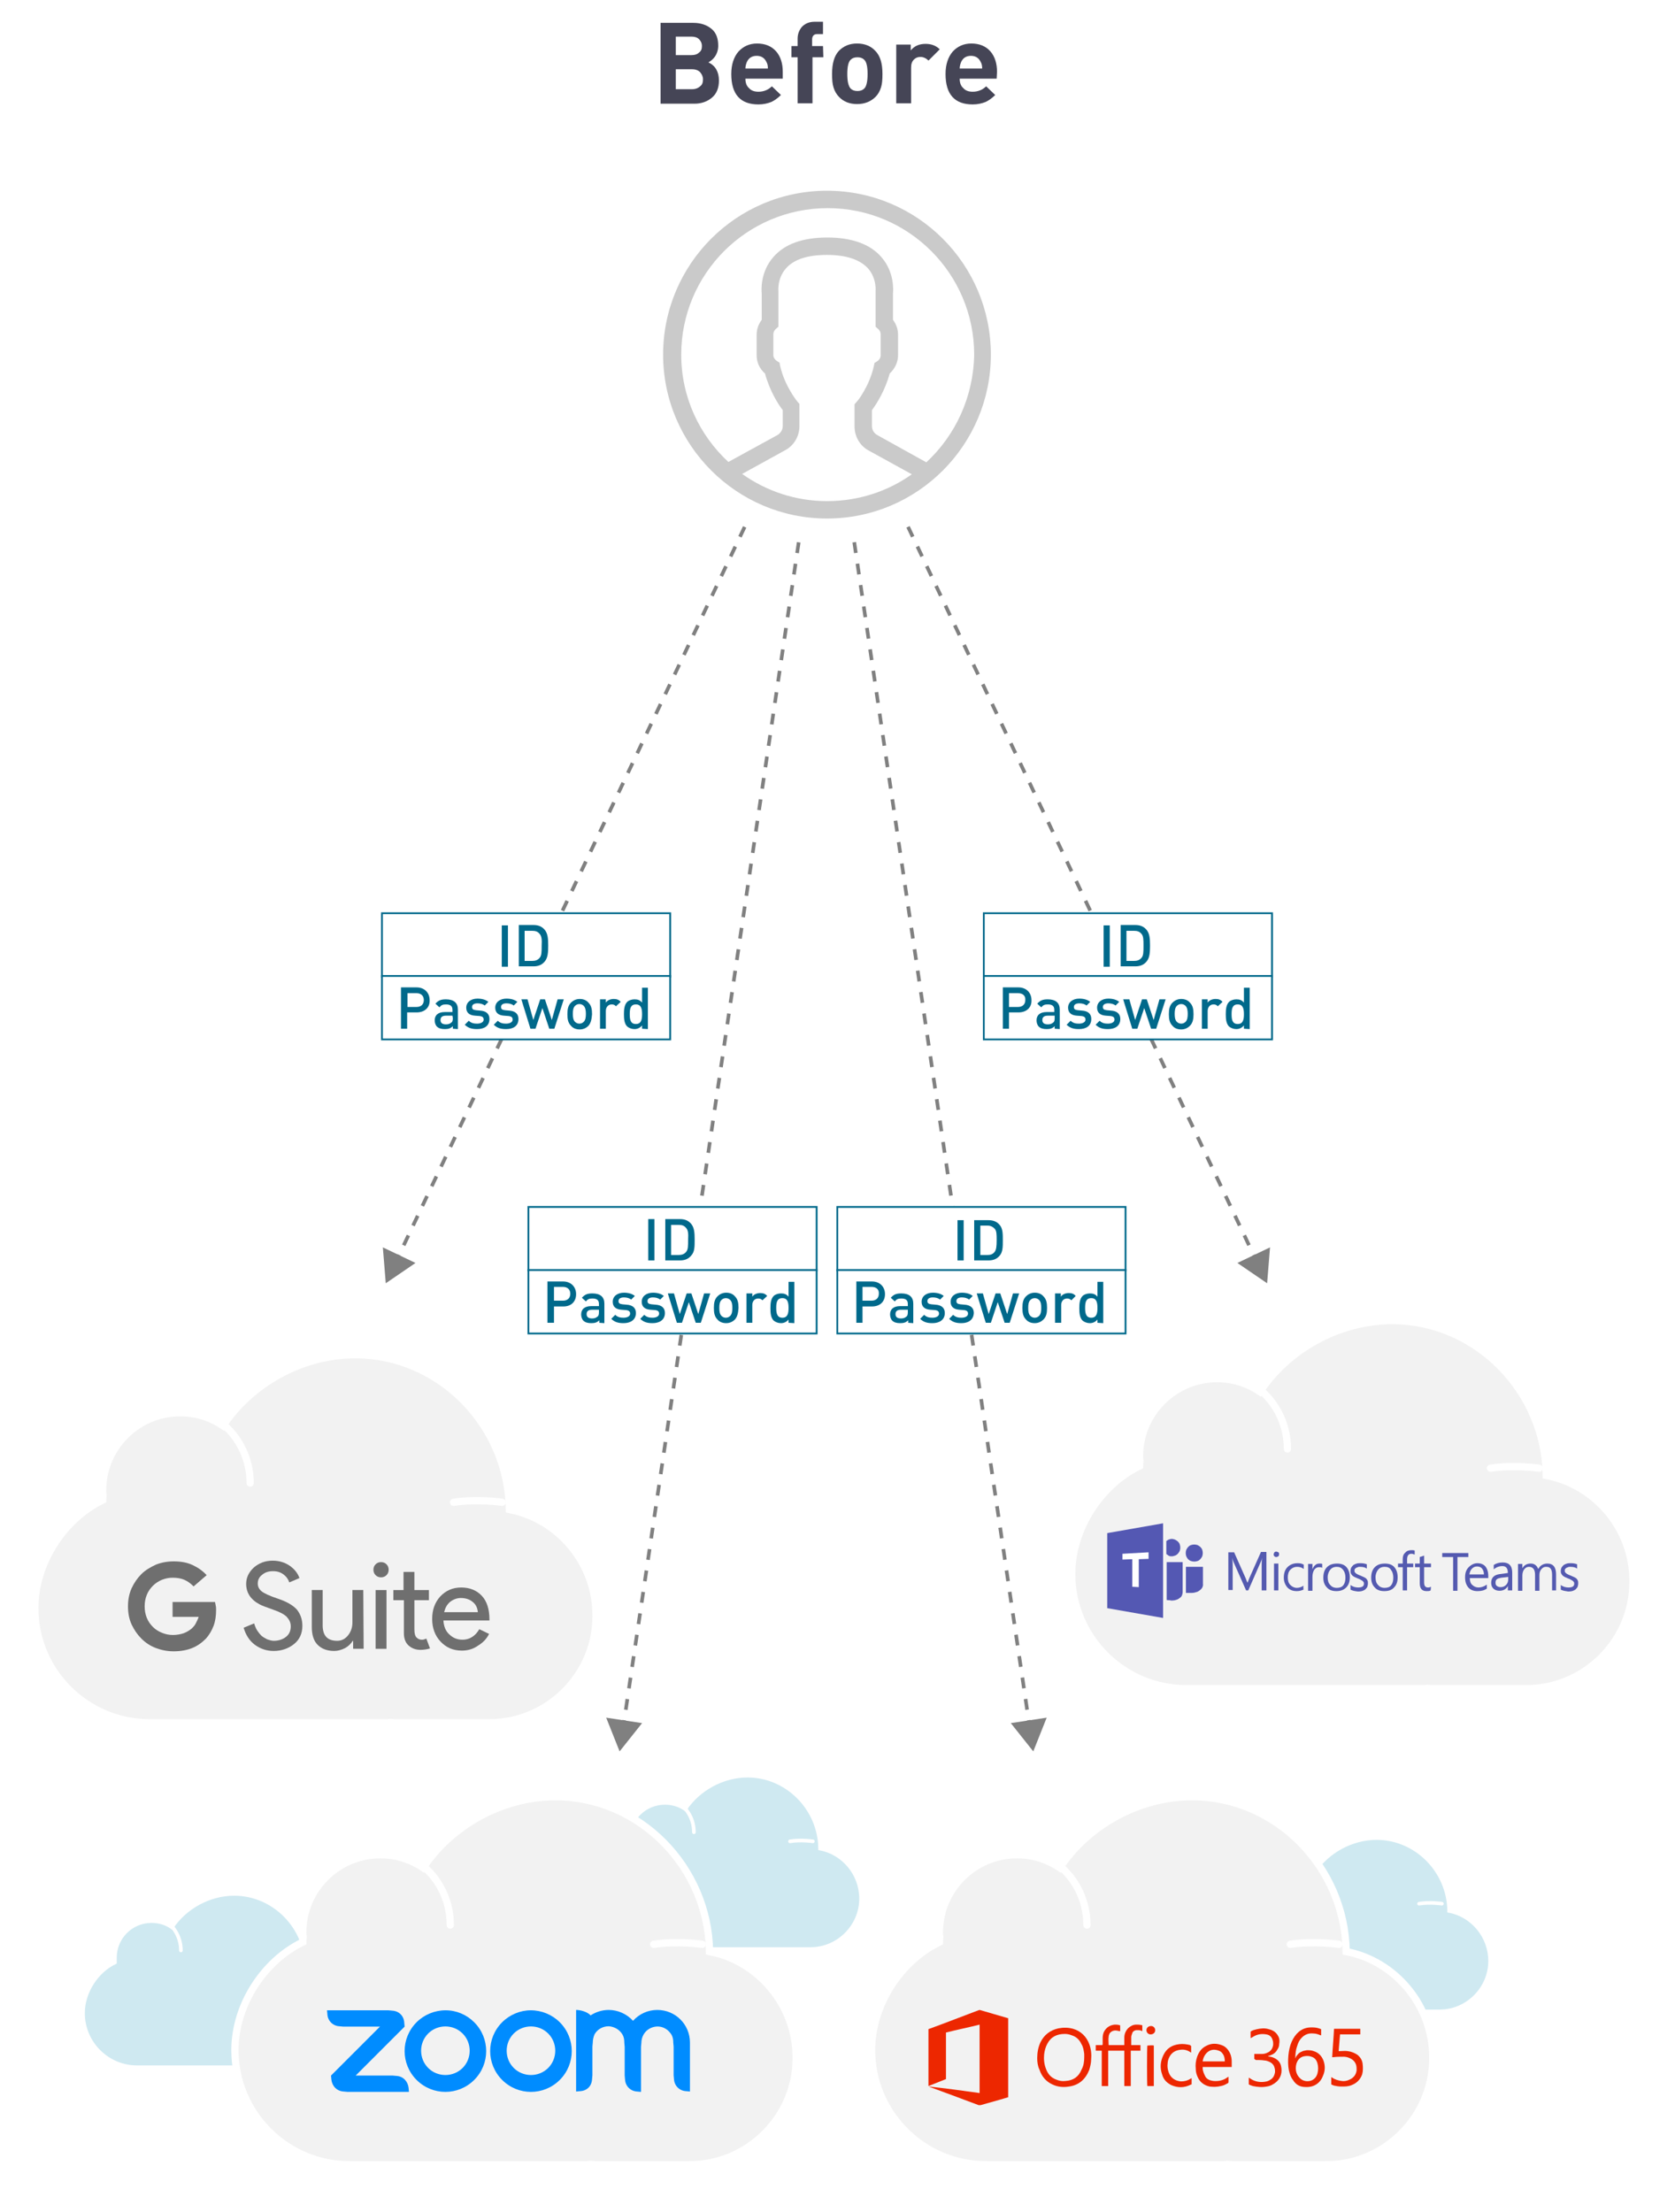 <?xml version="1.0" encoding="utf-8"?>
<!-- Generator: Adobe Illustrator 23.1.1, SVG Export Plug-In . SVG Version: 6.00 Build 0)  -->
<svg version="1.1" id="レイヤー_1" xmlns="http://www.w3.org/2000/svg" xmlns:xlink="http://www.w3.org/1999/xlink" x="0px"
	 y="0px" viewBox="0 0 462 610" style="enable-background:new 0 0 462 610;" xml:space="preserve">
<style type="text/css">
	.st0{fill:none;stroke:#808080;stroke-miterlimit:10;}
	.st1{fill:none;stroke:#808080;stroke-miterlimit:10;stroke-dasharray:3.004,3.004;}
	.st2{fill:#808080;}
	.st3{fill:none;stroke:#808080;stroke-miterlimit:10;stroke-dasharray:2.986,2.986;}
	.st4{fill:#FFFFFF;}
	.st5{fill:#CACACA;}
	.st6{filter:url(#dropshadow);}
	.st7{fill:#CFE9F1;}
	.st8{fill:none;stroke:#FFFFFF;stroke-miterlimit:10;}
	.st9{fill:none;stroke:#FFFFFF;stroke-linecap:round;stroke-miterlimit:10;}
	.st10{fill:#F2F2F2;}
	.st11{fill:none;stroke:#FFFFFF;stroke-width:2;stroke-miterlimit:10;}
	.st12{fill:none;stroke:#FFFFFF;stroke-width:2;stroke-linecap:round;stroke-miterlimit:10;}
	.st13{fill-rule:evenodd;clip-rule:evenodd;fill:#008CFF;}
	.st14{opacity:0.54;}
	.st15{fill:#ED2700;}
	.st16{fill:#5458B3;}
	.st17{fill:#545AB0;}
	.st18{fill:#00698B;}
	.st19{fill:#454556;}
</style>
<filter  id="dropshadow">
	<feGaussianBlur  in="SourceAlpha" stdDeviation="2"></feGaussianBlur>
	<feOffset  dx="2" dy="2"></feOffset>
	<feComponentTransfer>
		<feFuncA  slope="0.5" type="linear"></feFuncA>
	</feComponentTransfer>
	<feMerge>
		<feMergeNode></feMergeNode>
		<feMergeNode  in="SourceGraphic"></feMergeNode>
	</feMerge>
</filter>
<g>
	<g>
		<line class="st0" x1="346.5" y1="347.5" x2="345.8" y2="346.1"/>
		<line class="st1" x1="344.5" y1="343.4" x2="229.2" y2="100.5"/>
		<polyline class="st0" points="228.6,99.2 227.9,97.8 227.3,99.2 		"/>
		<line class="st1" x1="226" y1="101.9" x2="110.7" y2="344.8"/>
		<line class="st0" x1="110.1" y1="346.1" x2="109.4" y2="347.5"/>
		<g>
			<polygon class="st2" points="350.3,344 349.5,353.9 341.3,348.3 			"/>
		</g>
		<g>
			<polygon class="st2" points="105.6,344 106.4,353.9 114.6,348.3 			"/>
		</g>
	</g>
</g>
<g>
	<g>
		<line class="st0" x1="284" y1="475.9" x2="283.7" y2="474.4"/>
		<line class="st3" x1="283.3" y1="471.5" x2="228.4" y2="100.8"/>
		<polyline class="st0" points="228.2,99.3 227.9,97.8 227.7,99.3 		"/>
		<line class="st3" x1="227.3" y1="102.3" x2="172.4" y2="472.9"/>
		<line class="st0" x1="172.2" y1="474.4" x2="171.9" y2="475.9"/>
		<g>
			<polygon class="st2" points="288.7,473.7 285,483 278.8,475.2 			"/>
		</g>
		<g>
			<polygon class="st2" points="167.2,473.7 170.9,483 177.1,475.2 			"/>
		</g>
	</g>
</g>
<circle class="st4" cx="228.1" cy="97.8" r="50.1"/>
<g>
	<path class="st5" d="M228.1,52.6c-25,0-45.2,20.3-45.2,45.2s20.3,45.2,45.2,45.2c25,0,45.2-20.3,45.2-45.2S253.1,52.6,228.1,52.6z
		 M228.1,138.2c-8.7,0-16.8-2.8-23.4-7.5l11.8-6.5c2.5-1.3,4-3.9,4-6.7v-6.1l-0.6-0.7c0,0-3.4-4.1-4.7-9.7l-0.2-1l-0.8-0.5
		c-0.5-0.4-0.9-0.9-0.9-1.6v-5.7c0-0.5,0.2-1,0.6-1.4l0.8-0.7v-9.4v-0.3c0,0-0.4-3.6,2.1-6.4c2.2-2.5,6-3.7,11.3-3.7
		s9.1,1.3,11.3,3.7c2.5,2.8,2.1,6.4,2.1,6.4v0.3v9.4l0.8,0.7c0.4,0.4,0.6,0.8,0.6,1.4V98c0,0.6-0.3,1.2-0.9,1.6l-0.8,0.5l-0.2,1
		c-1.3,5.6-4.6,9.7-4.7,9.7l-0.6,0.7v6.1c0,2.8,1.5,5.4,4,6.7l11.8,6.5C244.9,135.5,236.8,138.2,228.1,138.2z M255.5,127.5L242,120
		c-0.9-0.5-1.5-1.4-1.5-2.5v-4.4c1.2-1.6,3.6-5.3,4.9-10.1c1.4-1.3,2.3-3.1,2.3-5v-5.7c0-1.5-0.5-2.9-1.4-4.1v-7.3
		c0.1-0.9,0.4-5.9-3.2-10c-3.1-3.6-8.2-5.4-14.9-5.4c-6.8,0-11.8,1.8-14.9,5.4c-3.6,4.1-3.3,9.1-3.2,10v7.3
		c-0.9,1.2-1.4,2.6-1.4,4.1V98c0,1.9,0.8,3.7,2.3,5c1.3,4.8,3.7,8.6,4.9,10.1v4.4c0,1-0.6,2-1.5,2.5l-13.5,7.4
		c-8-7.4-13-17.9-13-29.6c0-22.3,18.1-40.4,40.4-40.4s40.4,18.1,40.4,40.4C268.5,109.5,263.5,120.1,255.5,127.5z"/>
</g>
<g>
	<g id="shadow_4_" class="st6">
		<path class="st7" d="M82.6,540.4c-0.1-11-9.1-20.1-20-20.1c-7,0-13.6,3.8-17.2,9.2c-1.6-1.1-3.5-1.7-5.6-1.7
			c-5.6,0-10.1,4.5-10.1,10.1c0,0.2,0,0.4,0,0.6c0,0.2,0,0.5,0,0.7c-5,2.4-8.8,8.1-8.8,14c0,8.2,6.7,14.9,14.9,14.9h30.9
			c0.2,0,0.3,0,0.5,0s0.3,0,0.5,0H80c7.6,0,13.9-6.3,13.9-13.9C93.9,547.5,89,541.6,82.6,540.4z"/>
		<path class="st8" d="M82.6,540.4c-0.1-11-9.1-20.1-20-20.1c-7,0-13.6,3.8-17.2,9.2c-1.6-1.1-3.5-1.7-5.6-1.7
			c-5.6,0-10.1,4.5-10.1,10.1c0,0.2,0,0.4,0,0.6c0,0.2,0,0.5,0,0.7c-5,2.4-8.8,8.1-8.8,14c0,8.2,6.7,14.9,14.9,14.9h30.9
			c0.2,0,0.3,0,0.5,0s0.3,0,0.5,0H80c7.6,0,13.9-6.3,13.9-13.9C93.9,547.5,89,541.6,82.6,540.4z"/>
	</g>
	<path class="st9" d="M82.6,540.4c0,0-3.2-0.5-6.3,0"/>
	<path class="st9" d="M45.4,529.5c2.7,1.8,4.5,4.9,4.5,8.4"/>
</g>
<g>
	<g id="shadow_5_" class="st6">
		<path class="st7" d="M224.2,507.8c-0.1-11-9.1-20.1-20-20.1c-7,0-13.6,3.8-17.2,9.2c-1.6-1.1-3.5-1.7-5.6-1.7
			c-5.6,0-10.1,4.5-10.1,10.1c0,0.2,0,0.4,0,0.6s0,0.5,0,0.7c-5,2.4-8.8,8.1-8.8,14c0,8.2,6.7,14.9,14.9,14.9h30.9
			c0.2,0,0.3,0,0.5,0s0.3,0,0.5,0h12.3c7.6,0,13.9-6.3,13.9-13.9C235.5,514.8,230.6,509,224.2,507.8z"/>
		<path class="st8" d="M224.2,507.8c-0.1-11-9.1-20.1-20-20.1c-7,0-13.6,3.8-17.2,9.2c-1.6-1.1-3.5-1.7-5.6-1.7
			c-5.6,0-10.1,4.5-10.1,10.1c0,0.2,0,0.4,0,0.6s0,0.5,0,0.7c-5,2.4-8.8,8.1-8.8,14c0,8.2,6.7,14.9,14.9,14.9h30.9
			c0.2,0,0.3,0,0.5,0s0.3,0,0.5,0h12.3c7.6,0,13.9-6.3,13.9-13.9C235.5,514.8,230.6,509,224.2,507.8z"/>
	</g>
	<path class="st9" d="M224.2,507.8c0,0-3.2-0.5-6.3,0"/>
	<path class="st9" d="M186.9,496.9c2.7,1.8,4.5,4.9,4.5,8.4"/>
</g>
<g>
	<g id="shadow_2_" class="st6">
		<path class="st10" d="M193.7,536.2c-0.3-23.2-19.2-42.7-42.5-42.7c-14.8,0-28.8,8-36.5,19.6c-3.4-2.3-7.4-3.6-11.8-3.6
			c-11.8,0-21.4,9.6-21.4,21.4c0,0.4,0,0.8,0.1,1.2c0,0.5-0.1,1-0.1,1.5c-10.6,5.1-18.7,17.2-18.7,29.8c0,17.4,14.2,31.6,31.6,31.6
			h65.4c0.4,0,0.7,0,1.1-0.1c0.4,0,0.7,0.1,1.1,0.1h26.2c16.2,0,29.4-13.3,29.4-29.4C217.7,551.2,207.3,538.8,193.7,536.2z"/>
		<path class="st11" d="M193.7,536.2c-0.3-23.2-19.2-42.7-42.5-42.7c-14.8,0-28.8,8-36.5,19.6c-3.4-2.3-7.4-3.6-11.8-3.6
			c-11.8,0-21.4,9.6-21.4,21.4c0,0.4,0,0.8,0.1,1.2c0,0.5-0.1,1-0.1,1.5c-10.6,5.1-18.7,17.2-18.7,29.8c0,17.4,14.2,31.6,31.6,31.6
			h65.4c0.4,0,0.7,0,1.1-0.1c0.4,0,0.7,0.1,1.1,0.1h26.2c16.2,0,29.4-13.3,29.4-29.4C217.7,551.2,207.3,538.8,193.7,536.2z"/>
	</g>
	<path class="st12" d="M193.7,536.2c0,0-6.8-1-13.4,0"/>
	<path class="st12" d="M114.7,513.1c5.8,3.8,9.5,10.4,9.5,17.8"/>
</g>
<g>
	<g id="shadow_6_" class="st6">
		<path class="st7" d="M397.7,525c-0.1-11-9.1-20.1-20-20.1c-7,0-13.6,3.8-17.2,9.2c-1.6-1.1-3.5-1.7-5.6-1.7
			c-5.6,0-10.1,4.5-10.1,10.1c0,0.2,0,0.4,0,0.6c0,0.2,0,0.5,0,0.7c-5,2.4-8.8,8.1-8.8,14c0,8.2,6.7,14.9,14.9,14.9h30.9
			c0.2,0,0.3,0,0.5,0s0.3,0,0.5,0h12.3c7.6,0,13.9-6.3,13.9-13.9C409,532,404.1,526.2,397.7,525z"/>
		<path class="st8" d="M397.7,525c-0.1-11-9.1-20.1-20-20.1c-7,0-13.6,3.8-17.2,9.2c-1.6-1.1-3.5-1.7-5.6-1.7
			c-5.6,0-10.1,4.5-10.1,10.1c0,0.2,0,0.4,0,0.6c0,0.2,0,0.5,0,0.7c-5,2.4-8.8,8.1-8.8,14c0,8.2,6.7,14.9,14.9,14.9h30.9
			c0.2,0,0.3,0,0.5,0s0.3,0,0.5,0h12.3c7.6,0,13.9-6.3,13.9-13.9C409,532,404.1,526.2,397.7,525z"/>
	</g>
	<path class="st9" d="M397.7,525c0,0-3.2-0.5-6.3,0"/>
	<path class="st9" d="M360.5,514.1c2.7,1.8,4.5,4.9,4.5,8.4"/>
</g>
<path class="st13" d="M171.7,561.1c0.4,0.7,0.5,1.4,0.5,2.3l0.1,1.1v7.9l0.1,1.1c0.1,1.8,1.5,3.2,3.3,3.3l1.1,0.1v-12.4l0.1-1.1
	c0-0.8,0.2-1.6,0.6-2.3c1.2-2.1,4-2.9,6.1-1.6c0.7,0.4,1.2,1,1.6,1.6c0.4,0.7,0.5,1.4,0.5,2.2l0.1,1.1v7.9l0.1,1.1
	c0.1,1.8,1.5,3.2,3.3,3.3l1.1,0.1v-13.5c0-5-4-9-9-9c-2.6,0-5,1.1-6.7,3c-1.7-1.9-4.2-3-6.7-3c-1.9,0-3.6,0.6-5,1.5
	c-0.9-1-2.8-1.5-4-1.5v22.5l1.1-0.1c1.9-0.1,3.2-1.4,3.3-3.3l0.1-1.1v-7.9l0.1-1.1c0-0.8,0.2-1.6,0.5-2.3c0.8-1.4,2.3-2.2,3.9-2.2
	C169.4,558.9,170.9,559.7,171.7,561.1z M94.8,576.8l1.1,0.1h16.9l-0.1-1.1c-0.2-1.8-1.5-3.2-3.3-3.3l-1.1-0.1H98.1l13.5-13.5
	l-0.1-1.1c-0.1-1.9-1.5-3.2-3.3-3.3l-1.1-0.1H90.2l0.1,1.1c0.1,1.8,1.5,3.2,3.3,3.3l1.1,0.1h10.1l-13.5,13.5l0.1,1.1
	C91.6,575.3,92.9,576.7,94.8,576.8L94.8,576.8z M154.4,557.7c4.4,4.4,4.4,11.5,0,15.9l0,0c-4.4,4.4-11.5,4.4-15.9,0
	s-4.4-11.5,0-15.9c2.1-2.1,5-3.3,7.9-3.3C149.4,554.4,152.3,555.6,154.4,557.7L154.4,557.7z M151.2,560.8c2.6,2.6,2.6,6.9,0,9.5
	s-6.9,2.6-9.5,0s-2.6-6.9,0-9.5S148.6,558.2,151.2,560.8z M122.9,554.4c3,0,5.8,1.2,7.9,3.3c4.4,4.4,4.4,11.5,0,15.9
	c-4.4,4.4-11.5,4.4-15.9,0s-4.4-11.5,0-15.9C117,555.6,119.9,554.4,122.9,554.4L122.9,554.4z M127.6,560.8c2.6,2.6,2.6,6.9,0,9.5
	s-6.9,2.6-9.5,0s-2.6-6.9,0-9.5S125,558.2,127.6,560.8L127.6,560.8z"/>
<g>
	<g id="shadow" class="st6">
		<path class="st10" d="M138.5,414.3c-0.3-23.2-19.2-42.7-42.5-42.7c-14.8,0-28.8,8-36.5,19.6c-3.4-2.3-7.4-3.6-11.8-3.6
			c-11.8,0-21.4,9.6-21.4,21.4c0,0.4,0,0.8,0.1,1.2c0,0.5-0.1,1-0.1,1.5c-10.6,5.1-18.7,17.2-18.7,29.8c0,17.4,14.2,31.6,31.6,31.6
			h65.4c0.4,0,0.7,0,1.1-0.1c0.4,0,0.7,0.1,1.1,0.1H133c16.2,0,29.4-13.3,29.4-29.4C162.5,429.2,152.1,416.9,138.5,414.3z"/>
		<path class="st11" d="M138.5,414.3c-0.3-23.2-19.2-42.7-42.5-42.7c-14.8,0-28.8,8-36.5,19.6c-3.4-2.3-7.4-3.6-11.8-3.6
			c-11.8,0-21.4,9.6-21.4,21.4c0,0.4,0,0.8,0.1,1.2c0,0.5-0.1,1-0.1,1.5c-10.6,5.1-18.7,17.2-18.7,29.8c0,17.4,14.2,31.6,31.6,31.6
			h65.4c0.4,0,0.7,0,1.1-0.1c0.4,0,0.7,0.1,1.1,0.1H133c16.2,0,29.4-13.3,29.4-29.4C162.5,429.2,152.1,416.9,138.5,414.3z"/>
	</g>
	<path class="st12" d="M138.5,414.3c0,0-6.8-1-13.4,0"/>
	<path class="st12" d="M59.5,391.2C65.2,395,69,401.5,69,409"/>
</g>
<g>
	<g id="shadow_3_" class="st6">
		<path class="st10" d="M369.3,536.2c-0.3-23.2-19.2-42.7-42.5-42.7c-14.8,0-28.8,8-36.5,19.6c-3.4-2.3-7.4-3.6-11.8-3.6
			c-11.8,0-21.4,9.6-21.4,21.4c0,0.4,0,0.8,0.1,1.2c0,0.5-0.1,1-0.1,1.5c-10.6,5.1-18.7,17.2-18.7,29.8c0,17.4,14.2,31.6,31.6,31.6
			h65.4c0.4,0,0.7,0,1.1-0.1c0.4,0,0.7,0.1,1.1,0.1h26.2c16.2,0,29.4-13.3,29.4-29.4C393.3,551.2,382.9,538.8,369.3,536.2z"/>
		<path class="st11" d="M369.3,536.2c-0.3-23.2-19.2-42.7-42.5-42.7c-14.8,0-28.8,8-36.5,19.6c-3.4-2.3-7.4-3.6-11.8-3.6
			c-11.8,0-21.4,9.6-21.4,21.4c0,0.4,0,0.8,0.1,1.2c0,0.5-0.1,1-0.1,1.5c-10.6,5.1-18.7,17.2-18.7,29.8c0,17.4,14.2,31.6,31.6,31.6
			h65.4c0.4,0,0.7,0,1.1-0.1c0.4,0,0.7,0.1,1.1,0.1h26.2c16.2,0,29.4-13.3,29.4-29.4C393.3,551.2,382.9,538.8,369.3,536.2z"/>
	</g>
	<path class="st12" d="M369.3,536.2c0,0-6.8-1-13.4,0"/>
	<path class="st12" d="M290.3,513.1c5.8,3.8,9.5,10.4,9.5,17.8"/>
</g>
<g>
	<g id="shadow_1_" class="st6">
		<path class="st10" d="M424.5,404.9c-0.3-23.2-19.2-42.7-42.5-42.7c-14.8,0-28.8,8-36.5,19.6c-3.4-2.3-7.4-3.6-11.8-3.6
			c-11.8,0-21.4,9.6-21.4,21.4c0,0.4,0,0.8,0.1,1.2c0,0.5-0.1,1-0.1,1.5c-10.6,5.1-18.7,17.2-18.7,29.8c0,17.4,14.2,31.6,31.6,31.6
			h65.4c0.4,0,0.7,0,1.1-0.1c0.4,0,0.7,0.1,1.1,0.1H419c16.2,0,29.4-13.3,29.4-29.4C448.6,419.9,438.2,407.5,424.5,404.9z"/>
		<path class="st11" d="M424.5,404.9c-0.3-23.2-19.2-42.7-42.5-42.7c-14.8,0-28.8,8-36.5,19.6c-3.4-2.3-7.4-3.6-11.8-3.6
			c-11.8,0-21.4,9.6-21.4,21.4c0,0.4,0,0.8,0.1,1.2c0,0.5-0.1,1-0.1,1.5c-10.6,5.1-18.7,17.2-18.7,29.8c0,17.4,14.2,31.6,31.6,31.6
			h65.4c0.4,0,0.7,0,1.1-0.1c0.4,0,0.7,0.1,1.1,0.1H419c16.2,0,29.4-13.3,29.4-29.4C448.6,419.9,438.2,407.5,424.5,404.9z"/>
	</g>
	<path class="st12" d="M424.5,404.9c0,0-6.8-1-13.4,0"/>
	<path class="st12" d="M345.6,381.8c5.8,3.8,9.5,10.4,9.5,17.8"/>
</g>
<g id="XMLID_1_" class="st14">
	<g id="XMLID_2_">
		<path id="XMLID_9_" d="M53.4,437.5c-0.8-0.8-1.6-1.4-2.5-1.8s-2-0.6-3.3-0.6c-1,0-2,0.2-3,0.6c-0.9,0.4-1.7,0.9-2.4,1.6
			s-1.3,1.5-1.7,2.5s-0.6,2-0.6,3.2s0.2,2.2,0.6,3.2c0.4,1,1,1.8,1.7,2.5s1.5,1.2,2.5,1.6s1.9,0.6,3,0.6s2.1-0.2,3-0.5
			c0.8-0.3,1.6-0.8,2.2-1.3c0.4-0.4,0.8-0.8,1.1-1.4s0.6-1.2,0.8-1.8h-7.2v-4.1h11.7c0.1,0.3,0.1,0.6,0.2,1c0.1,0.4,0.1,0.8,0.1,1.2
			c0,1.6-0.2,3.1-0.7,4.4s-1.2,2.5-2.1,3.5c-1.1,1.1-2.3,2-3.8,2.6s-3.2,0.9-5.1,0.9c-1.7,0-3.3-0.3-4.9-0.9s-2.9-1.5-4-2.6
			s-2-2.4-2.7-3.9s-1-3.2-1-5s0.3-3.4,1-5c0.7-1.5,1.6-2.8,2.7-3.9c1.1-1.1,2.5-1.9,4-2.6c1.5-0.6,3.2-0.9,4.9-0.9
			c2,0,3.7,0.3,5.2,1s2.8,1.6,3.9,2.8L53.4,437.5z"/>
		<g id="XMLID_3_">
			<path id="XMLID_8_" d="M83.4,448.4c0,2.1-0.8,3.8-2.3,5s-3.4,1.9-5.6,1.9c-2,0-3.7-0.6-5.2-1.7s-2.5-2.7-3.1-4.7l2.9-1.2
				c0.2,0.7,0.5,1.4,0.8,1.9c0.4,0.6,0.8,1.1,1.2,1.5c0.5,0.4,1,0.7,1.6,1c0.6,0.2,1.2,0.4,1.8,0.4c1.4,0,2.5-0.4,3.4-1.1
				s1.3-1.7,1.3-2.9c0-1-0.4-1.8-1.1-2.6c-0.7-0.7-2-1.4-3.8-2c-1.9-0.7-3.1-1.1-3.6-1.4c-2.5-1.3-3.8-3.2-3.8-5.7
				c0-1.7,0.7-3.2,2.1-4.5c1.4-1.2,3.1-1.9,5.2-1.9c1.8,0,3.4,0.5,4.7,1.4c1.3,0.9,2.2,2,2.7,3.4l-2.8,1.2c-0.3-0.9-0.8-1.6-1.6-2.2
				c-0.8-0.6-1.7-0.9-2.9-0.9c-1.2,0-2.2,0.3-3,1c-0.8,0.6-1.2,1.4-1.2,2.4c0,0.8,0.3,1.5,1,2.1s2.2,1.3,4.6,2.1
				c2.4,0.8,4.1,1.8,5.2,3C82.9,445.2,83.4,446.6,83.4,448.4z"/>
			<path id="XMLID_7_" d="M100.3,454.7h-2.9v-2.2h-0.1c-0.5,0.8-1.2,1.5-2.1,2c-1,0.5-2,0.8-3,0.8c-2,0-3.5-0.6-4.6-1.7
				s-1.6-2.8-1.6-4.9v-10.2h3v10c0.1,2.7,1.4,4,4,4c1.2,0,2.2-0.5,3-1.5s1.2-2.2,1.2-3.5v-9h3L100.3,454.7L100.3,454.7z"/>
			<path id="XMLID_6_" d="M107.2,432.9c0,0.6-0.2,1.1-0.6,1.5s-0.9,0.6-1.5,0.6s-1.1-0.2-1.5-0.6s-0.6-0.9-0.6-1.5s0.2-1.1,0.6-1.5
				s0.9-0.6,1.5-0.6s1.1,0.2,1.5,0.6S107.2,432.3,107.2,432.9z M106.6,438.5v16.2h-3v-16.2H106.6z"/>
			<path id="XMLID_5_" d="M116,455c-1.3,0-2.4-0.4-3.3-1.2s-1.3-2-1.3-3.4v-9.1h-2.9v-2.8h2.8v-5h3v5h4v2.8h-4v8.1
				c0,1.1,0.2,1.8,0.6,2.2c0.4,0.4,0.9,0.6,1.4,0.6c0.2,0,0.5,0,0.7-0.1s0.4-0.1,0.6-0.2l1,2.7C118,454.8,117,455,116,455L116,455z"
				/>
			<path id="XMLID_4_" d="M127.4,455.2c-2.4,0-4.3-0.8-5.9-2.5c-1.5-1.6-2.3-3.7-2.3-6.2s0.7-4.5,2.2-6.2c1.5-1.6,3.4-2.5,5.8-2.5
				c2.4,0,4.3,0.8,5.7,2.3s2.1,3.7,2.1,6.5v0.3h-12.7c0.1,1.6,0.6,2.9,1.6,3.8c1,1,2.2,1.5,3.7,1.5c1.9,0,3.5-1,4.6-2.9l2.7,1.3
				c-0.7,1.4-1.7,2.4-3,3.2C130.5,454.8,129,455.2,127.4,455.2L127.4,455.2z M122.5,444.6h9.3c-0.1-1.1-0.5-2.1-1.4-2.8
				c-0.8-0.7-1.9-1.1-3.3-1.1c-1.1,0-2.1,0.4-3,1.1C123.3,442.5,122.8,443.4,122.5,444.6z"/>
		</g>
	</g>
</g>
<g id="g10_1_" transform="matrix(1.25,0,0,-1.25,-44.3,283.377)">
	<g id="g12_1_" transform="matrix(1.017,0,0,1.027,-12.62,-4.924)">
		<path id="path14_1_" class="st15" d="M259.8-224.1c0,0.2,0,14.4,0,14.7c-2.4-0.6-4.9-1.1-7.3-1.7v-10c-1.3-0.5-2.5-1-3.8-1.5l0,0
			l0,0v0.1c0,4,0,8.1,0,12.1c0.1,0.1,0.1,0.1,0.2,0.1c3.6,1.3,7.2,2.7,10.7,4c0.1,0,0.2,0.1,0.4,0c2-0.6,3.9-1.1,5.9-1.7h0.1v-17
			c-0.6-0.2-1.1-0.3-1.7-0.5c-1.4-0.4-2.9-0.8-4.3-1.2c-0.1,0-0.3,0-0.4,0c-3.5,1.3-7,2.6-10.6,3.9c-0.1,0-0.1,0.1-0.2,0.1
			C252.5-223.1,256.2-223.6,259.8-224.1L259.8-224.1z"/>
		<path id="path16_1_" class="st15" d="M286.5-215H285v1.2h1.4c0.1,0.1,0.1,0.1,0.1,0.2c0,0.4,0,0.8,0,1.3s0.1,1,0.3,1.4
			c0.5,0.9,1.3,1.4,2.3,1.5c0.3,0,0.7,0,1-0.1c0.1,0,0.1,0,0.2-0.1v-1.2c-0.1,0-0.1,0-0.2,0c-0.4,0.1-0.8,0.2-1.2,0.1
			c-0.4-0.1-0.7-0.3-0.9-0.6c-0.1-0.2-0.2-0.5-0.2-0.7c-0.1-0.6,0-1.2,0-1.8h3.4c0,0.1,0,0.1,0,0.2c0,0.5,0,0.9,0,1.4
			c0,0.8,0.3,1.5,0.9,2.1c0.5,0.4,1,0.7,1.7,0.7c0.4,0,0.7,0,1.1-0.1c0.1,0,0.2,0,0.2-0.1v-1.2c-0.2,0.1-0.5,0.2-0.7,0.2
			s-0.5,0-0.7,0c-0.4-0.1-0.7-0.3-0.8-0.7c-0.1-0.3-0.2-0.5-0.2-0.8c0-0.5,0-1.1,0-1.6c0,0,0,0,0-0.1h2v-1.2h-2.1v-7.6h-1.4
			c0,0.4,0,0.7,0,1.1c0,0.4,0,0.7,0,1.1v5.4h-3.5v-7.6h-1.4c0,0.3,0,0.5,0,0.8s0,0.6,0,0.8v6H286.5z"/>
		<path id="path18_1_" class="st15" d="M272.3-216.6c0,1.2,0.2,2.3,0.7,3.4c0.8,1.6,2.1,2.6,3.9,3c1.1,0.2,2.1,0.2,3.2-0.1
			c1.7-0.5,2.9-1.7,3.5-3.3c0.4-1.1,0.5-2.2,0.4-3.3c0-0.7-0.2-1.5-0.4-2.2c-0.8-2-2.2-3.3-4.4-3.6c-1.2-0.2-2.4-0.1-3.5,0.4
			c-1.4,0.6-2.4,1.7-2.9,3.2C272.4-218.3,272.3-217.4,272.3-216.6L272.3-216.6z M282.5-216.4c0,0.2,0,0.4,0,0.7
			c-0.1,0.7-0.2,1.5-0.6,2.1c-0.4,0.9-1.1,1.6-2.1,1.9c-0.5,0.2-1,0.3-1.5,0.3c-1.7,0-3-0.6-3.8-2.1c-0.4-0.7-0.6-1.5-0.7-2.3
			c-0.1-1,0-2.1,0.4-3.1c0.4-1.1,1.1-1.9,2.2-2.3c0.7-0.3,1.4-0.4,2.1-0.3c1.6,0.1,2.8,0.9,3.4,2.4
			C282.4-218.2,282.5-217.3,282.5-216.4z"/>
		<path id="path20_1_" class="st15" d="M333.9-210.4v-1.3c-0.1,0-0.1,0-0.1,0c-0.5,0.2-1,0.4-1.6,0.4c-1,0.1-1.8-0.2-2.5-0.9
			c-0.5-0.5-0.8-1.1-1-1.8c-0.3-0.8-0.4-1.7-0.4-2.6c0.1,0,0.1,0.1,0.1,0.2c0.3,0.5,0.7,1,1.3,1.2c0.3,0.2,0.7,0.2,1.1,0.3
			c0.5,0,1,0,1.5-0.2c1-0.3,1.7-1,2.1-2c0.4-1.1,0.4-2.2-0.1-3.3c-0.6-1.6-2-2.5-3.8-2.4c-1.2,0-2.1,0.5-2.7,1.5
			c-0.5,0.6-0.7,1.3-0.9,2.1c-0.2,1-0.2,2.1-0.1,3.2c0.1,1,0.3,2,0.7,2.9c0.4,0.9,0.9,1.6,1.6,2.2c0.8,0.6,1.6,0.9,2.6,0.9
			c0.6,0,1.1,0,1.7-0.2C333.6-210.3,333.8-210.3,333.9-210.4z M328.4-218.8c0-0.6,0.2-1.4,0.8-2c0.7-0.8,1.8-0.9,2.6-0.6
			c0.7,0.3,1.1,0.8,1.3,1.5c0.2,0.7,0.2,1.5,0,2.2s-0.6,1.2-1.3,1.4c-0.5,0.2-1,0.2-1.6,0.1C329.1-216.4,328.4-217.4,328.4-218.8z"
			/>
		<path id="path22_1_" class="st15" d="M336.3-216.4c0.1,2,0.3,4.1,0.4,6.1h5.7v-1.2l0,0l0,0l0,0c-1.5,0-2.9,0-4.4,0
			c-0.1-1.2-0.2-2.4-0.3-3.6c0.1,0,0.2,0,0.2,0c0.6,0,1.2,0.1,1.8,0c0.8-0.1,1.5-0.4,2.1-0.8c0.6-0.5,1-1.1,1.1-1.9
			c0.1-0.8,0.1-1.6-0.1-2.3c-0.4-1.1-1.2-1.9-2.3-2.3c-0.7-0.3-1.4-0.3-2.2-0.3c-0.6,0-1.1,0.1-1.6,0.2c-0.2,0.1-0.3,0.1-0.5,0.2
			c-0.1,0-0.1,0.1-0.1,0.2c0,0.5,0,0.9,0,1.4c0.1,0,0.1,0,0.2-0.1c0.6-0.4,1.3-0.6,2-0.7c0.6-0.1,1.2,0,1.8,0.3
			c0.9,0.4,1.4,1.1,1.5,2c0,0.4,0,0.7-0.1,1.1c-0.2,0.7-0.7,1.2-1.4,1.5c-0.4,0.2-0.9,0.3-1.3,0.3c-0.8,0-1.5,0-2.3-0.1
			C336.4-216.4,336.4-216.4,336.3-216.4L336.3-216.4z"/>
		<path id="path24_1_" class="st15" d="M314.5-218.5h-6.3c0-0.3,0-0.6,0.1-0.9c0.1-0.4,0.3-0.8,0.5-1.2c0.4-0.6,1-0.8,1.7-0.9
			c1.1-0.1,2.2,0.1,3.1,0.8c0.1,0,0.1,0.1,0.2,0.1l0,0c0-0.1,0-0.1,0-0.2c0-0.3,0-0.6,0-0.9c0-0.2-0.1-0.3-0.2-0.3
			c-0.5-0.3-0.9-0.5-1.5-0.6c-0.8-0.2-1.6-0.2-2.4-0.1c-1.3,0.3-2.2,1-2.7,2.3c-0.2,0.5-0.3,1-0.3,1.5c-0.1,0.9,0,1.7,0.3,2.6
			c0.4,1.1,1,1.9,2.1,2.4c1,0.5,2.1,0.5,3.2,0.1c0.9-0.3,1.5-1,1.9-1.9c0.2-0.5,0.3-1.1,0.3-1.6
			C314.5-217.8,314.5-218.1,314.5-218.5L314.5-218.5z M313-217.3c0,0.6-0.1,1.2-0.5,1.7c-0.2,0.3-0.5,0.5-0.8,0.6
			c-0.8,0.3-1.6,0.3-2.3-0.2c-0.7-0.5-1.1-1.3-1.2-2.1C309.8-217.3,311.4-217.3,313-217.3L313-217.3z"/>
		<path id="path26_1_" class="st15" d="M319.4-216.8v1.1c0.1,0,0.2,0,0.3,0c0.5,0,1,0,1.4,0s0.8,0.1,1.2,0.3
			c0.7,0.3,1.1,0.9,1.2,1.7c0,0.3,0,0.6-0.1,0.9c-0.2,0.8-0.7,1.2-1.4,1.3c-1.1,0.2-2.1,0-3-0.6c-0.1,0-0.1-0.1-0.2-0.1
			c0,0-0.1-0.1-0.2-0.1c0,0.3,0,0.5,0,0.7s0,0.4,0,0.7c0.4,0.3,0.9,0.4,1.3,0.5c0.9,0.2,1.8,0.3,2.7,0c0.9-0.2,1.6-0.7,2-1.5
			c0.3-0.5,0.3-1.1,0.2-1.7c0-0.3-0.1-0.7-0.3-1c-0.3-0.6-0.8-1.1-1.4-1.3c-0.2-0.1-0.4-0.2-0.6-0.2c0,0-0.1,0-0.1-0.1
			c0.3-0.1,0.6-0.1,0.9-0.2c0.9-0.3,1.7-0.9,1.9-1.9c0.3-1.3,0-2.5-1-3.4c-0.6-0.5-1.3-0.9-2.1-1c-1-0.2-2-0.1-3,0.1
			c-0.3,0.1-0.6,0.2-0.8,0.3c-0.1,0-0.1,0.1-0.1,0.2c0,0.4,0,0.9,0,1.3l0,0c0.1,0,0.1-0.1,0.2-0.1c1.1-0.8,2.4-1,3.7-0.7
			c0.4,0.1,0.7,0.3,1,0.5c0.5,0.4,0.7,0.9,0.8,1.5c0,0.3,0,0.6-0.1,0.9c-0.1,0.5-0.4,0.9-0.9,1.2c-0.4,0.2-0.9,0.4-1.3,0.4
			c-0.6,0.1-1.3,0.1-1.9,0.1C319.5-216.8,319.5-216.8,319.4-216.8L319.4-216.8z"/>
		<path id="path28_1_" class="st15" d="M305.7-214v-1.4c-0.1,0-0.2,0.1-0.2,0.1c-0.6,0.4-1.3,0.6-2.1,0.5c-1.1-0.1-1.9-0.6-2.4-1.5
			c-0.2-0.4-0.4-0.9-0.4-1.4c-0.1-0.7,0-1.3,0.2-1.9c0.4-1.2,1.4-1.9,2.7-2c0.8,0,1.5,0.2,2.1,0.6c0.1,0,0.1,0.1,0.2,0.1v-1.3
			c0,0-0.1-0.1-0.2-0.1c-1.4-0.7-2.8-0.7-4.2-0.1c-1,0.5-1.7,1.2-2,2.3c-0.5,1.4-0.4,2.8,0.3,4.2c0.7,1.4,1.8,2.1,3.4,2.3
			c0.8,0.1,1.6,0,2.4-0.2C305.5-213.9,305.6-213.9,305.7-214z"/>
		<path id="path30_1_" class="st15" d="M297.6-222.6h-1.4c-0.1,0.2-0.1,8.3,0,8.7c0.2,0,1.1,0.1,1.4,0
			C297.6-214,297.6-222.3,297.6-222.6z"/>
		<path id="path32_1_" class="st15" d="M296-210.6c0,0.5,0.4,0.9,1,0.9c0.5,0,0.9-0.4,0.9-0.9s-0.4-0.9-1-0.9
			C296.4-211.5,296-211.1,296-210.6z"/>
	</g>
</g>
<g>
	<g>
		<g>
			<path class="st16" d="M327.7,430c0.2,0.2,0.5,0.4,0.8,0.5c0.6,0.2,1.2,0.2,1.8,0c0.6-0.2,1-0.7,1.3-1.3c0.2-0.6,0.2-1.2,0-1.8
				c-0.2-0.6-0.7-1-1.3-1.3c-0.6-0.2-1.2-0.2-1.8,0c-0.6,0.2-1,0.7-1.3,1.3c-0.2,0.6-0.2,1.2,0,1.8
				C327.4,429.6,327.5,429.8,327.7,430L327.7,430z M327.1,432.2v7.1h1.2c0.4,0,0.8,0,1.2-0.1c0.4-0.1,0.8-0.2,1.1-0.4
				c0.3-0.2,0.6-0.4,0.9-0.8c0.2-0.3,0.4-0.8,0.3-1.2v-4.7h-4.7V432.2z M323.2,429.2c0.3,0,0.6-0.1,0.9-0.2c0.6-0.2,1-0.7,1.3-1.3
				c0.2-0.6,0.2-1.2,0-1.8c-0.2-0.6-0.7-1-1.3-1.3c-0.3-0.1-0.6-0.2-0.9-0.2s-0.6,0.1-0.9,0.2c-0.2,0.1-0.3,0.2-0.6,0.4v3.6
				c0.3,0.1,0.4,0.3,0.6,0.4C322.6,429.2,322.9,429.2,323.2,429.2L323.2,429.2z M321.7,441.2c0.3,0.1,0.4,0.1,0.6,0.1s0.5,0,0.7,0.1
				c0.4,0,0.7,0,1.1-0.1s0.7-0.2,1-0.4c0.3-0.2,0.6-0.4,0.8-0.7c0.2-0.4,0.3-0.8,0.3-1.2v-8.2h-4.4v10.4H321.7z M305.4,443.5
				l15.4,2.7v-26.1l-15.4,2.7V443.5z"/>
		</g>
		<path class="st4" d="M316.7,428.1l-7.1,0.4v1.6l2.7-0.1v7.6l1.8,0.1V430l2.7-0.1v-1.8H316.7z"/>
	</g>
	<g>
		<path class="st17" d="M349.2,438.6H348v-7c0-0.5,0-1.2,0.1-2l0,0c-0.1,0.5-0.2,0.8-0.3,1l-3.5,8h-0.6l-3.5-7.9
			c-0.1-0.2-0.2-0.6-0.3-1.1l0,0c0,0.4,0.1,1.1,0.1,2v6.9h-1.2v-10.4h1.6l3.2,7.2c0.2,0.6,0.4,1,0.5,1.2l0,0c0.2-0.6,0.4-1,0.5-1.3
			l3.2-7.2h1.5v10.6H349.2z"/>
		<path class="st17" d="M352,429.4c-0.2,0-0.4-0.1-0.5-0.2s-0.2-0.3-0.2-0.5s0.1-0.4,0.2-0.6c0.1-0.1,0.3-0.2,0.5-0.2
			s0.4,0.1,0.6,0.2s0.2,0.3,0.2,0.6c0,0.2-0.1,0.4-0.2,0.5C352.4,429.3,352.2,429.4,352,429.4z M352.6,438.6h-1.2v-7.4h1.2V438.6z"
			/>
		<path class="st17" d="M359.7,438.3c-0.6,0.3-1.2,0.5-2,0.5c-1.1,0-1.9-0.3-2.6-1c-0.6-0.7-1-1.6-1-2.7c0-1.2,0.3-2.2,1-2.9
			c0.7-0.7,1.6-1.1,2.8-1.1c0.7,0,1.2,0.1,1.7,0.4v1.2c-0.5-0.4-1.1-0.6-1.8-0.6c-0.8,0-1.4,0.3-1.9,0.8s-0.7,1.3-0.7,2.1
			c0,0.9,0.2,1.6,0.7,2.1s1.1,0.8,1.8,0.8c0.6,0,1.3-0.2,1.8-0.6v1H359.7z"/>
		<path class="st17" d="M364.7,432.4c-0.2-0.2-0.5-0.2-0.9-0.2c-0.5,0-0.9,0.2-1.3,0.7c-0.3,0.5-0.5,1.1-0.5,2v3.8h-1.2v-7.4h1.2
			v1.5l0,0c0.2-0.5,0.4-0.9,0.8-1.2c0.3-0.3,0.7-0.4,1.2-0.4c0.3,0,0.5,0,0.7,0.1L364.7,432.4L364.7,432.4z"/>
		<path class="st17" d="M368.6,438.8c-1.1,0-2-0.3-2.6-1c-0.7-0.7-1-1.6-1-2.7c0-1.2,0.3-2.2,1-2.9c0.7-0.7,1.6-1,2.8-1
			c1.1,0,2,0.3,2.6,1s0.9,1.6,0.9,2.8c0,1.2-0.3,2.1-1,2.8C370.6,438.5,369.7,438.8,368.6,438.8z M368.7,432.1
			c-0.8,0-1.4,0.3-1.8,0.8s-0.7,1.2-0.7,2.1s0.2,1.6,0.7,2.1c0.4,0.5,1,0.8,1.8,0.8s1.4-0.2,1.8-0.7s0.6-1.2,0.6-2.1
			s-0.2-1.6-0.6-2.1C370,432.3,369.4,432.1,368.7,432.1z"/>
		<path class="st17" d="M372.5,438.4v-1.3c0.6,0.5,1.4,0.7,2.1,0.7c1,0,1.6-0.3,1.6-1c0-0.2,0-0.4-0.1-0.5s-0.2-0.3-0.4-0.4
			c-0.2-0.1-0.3-0.2-0.5-0.3c-0.2-0.1-0.4-0.2-0.7-0.3c-0.3-0.1-0.6-0.3-0.9-0.4c-0.2-0.1-0.5-0.3-0.6-0.4c-0.2-0.2-0.3-0.4-0.4-0.6
			s-0.1-0.5-0.1-0.7c0-0.3,0.1-0.7,0.2-0.9c0.2-0.3,0.4-0.5,0.6-0.7c0.3-0.2,0.6-0.3,0.9-0.4s0.7-0.1,1.1-0.1c0.6,0,1.2,0.1,1.7,0.3
			v1.2c-0.5-0.4-1.2-0.5-1.9-0.5c-0.2,0-0.4,0-0.6,0.1s-0.3,0.1-0.5,0.2c-0.1,0.1-0.2,0.2-0.3,0.3c-0.1,0.1-0.1,0.3-0.1,0.4
			c0,0.2,0,0.4,0.1,0.5s0.2,0.2,0.3,0.3c0.1,0.1,0.3,0.2,0.5,0.3c0.2,0.1,0.4,0.2,0.7,0.3c0.3,0.1,0.6,0.3,0.9,0.4s0.5,0.3,0.7,0.4
			c0.2,0.2,0.3,0.4,0.4,0.6s0.1,0.5,0.1,0.8c0,0.4-0.1,0.7-0.2,1c-0.2,0.3-0.4,0.5-0.6,0.7c-0.3,0.2-0.6,0.3-0.9,0.4
			c-0.4,0.1-0.7,0.1-1.1,0.1C373.7,438.8,373.1,438.7,372.5,438.4z"/>
		<path class="st17" d="M381.8,438.8c-1.1,0-2-0.3-2.6-1c-0.7-0.7-1-1.6-1-2.7c0-1.2,0.3-2.2,1-2.9c0.7-0.7,1.6-1,2.8-1
			c1.1,0,2,0.3,2.6,1s0.9,1.6,0.9,2.8c0,1.2-0.3,2.1-1,2.8C383.9,438.5,383,438.8,381.8,438.8z M381.9,432.1c-0.8,0-1.4,0.3-1.8,0.8
			s-0.7,1.2-0.7,2.1s0.2,1.6,0.7,2.1c0.4,0.5,1,0.8,1.8,0.8s1.4-0.2,1.8-0.7s0.6-1.2,0.6-2.1s-0.2-1.6-0.6-2.1
			C383.3,432.3,382.7,432.1,381.9,432.1z"/>
		<path class="st17" d="M390.1,428.7c-0.2-0.1-0.5-0.2-0.8-0.2c-0.8,0-1.2,0.5-1.2,1.6v1.1h1.7v1h-1.7v6.4h-1.2v-6.4h-1.3v-1h1.3
			V430c0-0.8,0.2-1.4,0.7-1.8c0.4-0.5,1-0.7,1.7-0.7c0.4,0,0.6,0,0.9,0.1v1.1H390.1z"/>
		<path class="st17" d="M394.6,438.6c-0.3,0.2-0.6,0.2-1.1,0.2c-1.3,0-1.9-0.7-1.9-2.2v-4.4h-1.3v-1h1.3v-1.8l1.2-0.4v2.2h1.9v1
			h-1.9v4.2c0,0.5,0.1,0.9,0.3,1.1c0.2,0.2,0.4,0.3,0.8,0.3c0.3,0,0.6-0.1,0.8-0.2L394.6,438.6L394.6,438.6z"/>
		<path class="st17" d="M405,429.4h-3v9.3h-1.2v-9.3h-3v-1.1h7.2V429.4z"/>
		<path class="st17" d="M410.6,435.2h-5.2c0,0.8,0.2,1.5,0.7,1.9c0.4,0.4,1,0.7,1.7,0.7c0.8,0,1.6-0.3,2.3-0.8v1.1
			c-0.7,0.5-1.5,0.7-2.6,0.7c-1,0-1.9-0.3-2.5-1s-0.9-1.6-0.9-2.8c0-1.2,0.3-2.1,1-2.8c0.7-0.7,1.5-1.1,2.4-1.1s1.7,0.3,2.2,0.9
			s0.8,1.5,0.8,2.6v0.6H410.6z M409.3,434.2c0-0.7-0.2-1.2-0.5-1.6s-0.8-0.6-1.4-0.6s-1,0.2-1.4,0.6s-0.6,0.9-0.7,1.6H409.3z"/>
		<path class="st17" d="M417.1,438.6h-1.2v-1.2l0,0c-0.5,0.9-1.3,1.3-2.3,1.3c-0.7,0-1.3-0.2-1.7-0.6c-0.4-0.4-0.6-0.9-0.6-1.6
			c0-1.4,0.8-2.2,2.4-2.4l2.2-0.3c0-1.3-0.5-1.9-1.5-1.9c-0.9,0-1.7,0.3-2.4,0.9v-1.2c0.7-0.5,1.6-0.7,2.5-0.7
			c1.7,0,2.6,0.9,2.6,2.8V438.6z M415.9,434.9l-1.8,0.2c-0.5,0.1-1,0.2-1.2,0.4c-0.3,0.2-0.4,0.5-0.4,1c0,0.4,0.1,0.7,0.4,0.9
			c0.3,0.2,0.6,0.3,1,0.3c0.6,0,1.1-0.2,1.5-0.6s0.6-0.9,0.6-1.6v-0.6H415.9z"/>
		<path class="st17" d="M429.3,438.6h-1.2v-4.2c0-0.8-0.1-1.4-0.4-1.8s-0.7-0.5-1.3-0.5c-0.5,0-0.9,0.2-1.3,0.7s-0.5,1-0.5,1.7v4.2
			h-1.2v-4.4c0-1.5-0.6-2.2-1.7-2.2c-0.5,0-0.9,0.2-1.3,0.7c-0.3,0.4-0.5,1-0.5,1.7v4.2h-1.2v-7.4h1.2v1.2l0,0
			c0.5-0.9,1.3-1.3,2.3-1.3c0.5,0,0.9,0.1,1.3,0.4s0.6,0.7,0.8,1.1c0.5-1,1.4-1.5,2.5-1.5c1.6,0,2.4,1,2.4,3v4.4H429.3z"/>
		<path class="st17" d="M430.5,438.4v-1.3c0.6,0.5,1.4,0.7,2.1,0.7c1,0,1.6-0.3,1.6-1c0-0.2,0-0.4-0.1-0.5s-0.2-0.3-0.4-0.4
			c-0.2-0.1-0.3-0.2-0.5-0.3c-0.2-0.1-0.4-0.2-0.7-0.3c-0.3-0.1-0.6-0.3-0.9-0.4c-0.2-0.1-0.5-0.3-0.6-0.4c-0.2-0.2-0.3-0.4-0.4-0.6
			s-0.1-0.5-0.1-0.7c0-0.3,0.1-0.7,0.2-0.9c0.2-0.3,0.4-0.5,0.6-0.7c0.3-0.2,0.6-0.3,0.9-0.4s0.7-0.1,1.1-0.1c0.6,0,1.2,0.1,1.7,0.3
			v1.2c-0.5-0.4-1.2-0.5-1.9-0.5c-0.2,0-0.4,0-0.6,0.1s-0.3,0.1-0.5,0.2c-0.1,0.1-0.2,0.2-0.3,0.3c-0.1,0.1-0.1,0.3-0.1,0.4
			c0,0.2,0,0.4,0.1,0.5s0.2,0.2,0.3,0.3c0.1,0.1,0.3,0.2,0.5,0.3c0.2,0.1,0.4,0.2,0.7,0.3c0.3,0.1,0.6,0.3,0.9,0.4s0.5,0.3,0.7,0.4
			c0.2,0.2,0.3,0.4,0.4,0.6s0.1,0.5,0.1,0.8c0,0.4-0.1,0.7-0.2,1c-0.2,0.3-0.4,0.5-0.6,0.7c-0.3,0.2-0.6,0.3-0.9,0.4
			c-0.4,0.1-0.7,0.1-1.1,0.1C431.8,438.8,431.1,438.7,430.5,438.4z"/>
	</g>
</g>
<g>
	<g>
		<rect x="105.3" y="251.8" class="st4" width="79.5" height="17.5"/>
		<path class="st18" d="M184.6,252.1v17h-79v-17H184.6 M185.1,251.6h-80v18h80V251.6L185.1,251.6z"/>
	</g>
	<g>
		<rect x="105.3" y="269.2" class="st4" width="79.5" height="17.5"/>
		<path class="st18" d="M184.6,269.4v17h-79v-17H184.6 M185.1,268.9h-80v18h80V268.9L185.1,268.9z"/>
	</g>
	<g>
		<path class="st18" d="M138.4,266.6v-11.4h1.7v11.4H138.4z"/>
		<path class="st18" d="M150.3,265.1c-0.8,1-1.8,1.4-3.2,1.4h-4v-11.4h4c1.4,0,2.4,0.4,3.2,1.4s0.9,2.4,0.9,4.3
			C151.2,262.7,151.1,264.1,150.3,265.1z M148.8,257.5c-0.5-0.6-1.1-0.8-2-0.8h-2.1v8.3h2.1c0.8,0,1.5-0.2,2-0.8
			c0.6-0.6,0.6-1.7,0.6-3.4C149.5,259.2,149.4,258.1,148.8,257.5z"/>
	</g>
	<g>
		<path class="st18" d="M114.9,279.2h-2.6v4.5h-1.7v-11.4h4.3c2.2,0,3.6,1.5,3.6,3.5C118.6,277.8,117.2,279.2,114.9,279.2z
			 M114.9,273.9h-2.5v3.8h2.5c1.2,0,2-0.7,2-1.9S116.1,273.9,114.9,273.9z"/>
		<path class="st18" d="M124.9,283.7V283c-0.6,0.6-1.2,0.8-2.2,0.8s-1.7-0.2-2.2-0.7c-0.4-0.4-0.6-1.1-0.6-1.7
			c0-1.4,0.9-2.3,2.8-2.3h2.1v-0.6c0-1-0.5-1.5-1.8-1.5c-0.9,0-1.3,0.2-1.8,0.8l-1.1-1c0.8-0.9,1.5-1.2,2.9-1.2c2.2,0,3.3,1,3.3,2.8
			v5.4L124.9,283.7L124.9,283.7z M124.8,280.1H123c-1,0-1.5,0.4-1.5,1.2c0,0.8,0.5,1.2,1.5,1.2c0.6,0,1-0.1,1.5-0.5
			c0.3-0.2,0.4-0.6,0.4-1.2L124.8,280.1L124.8,280.1z"/>
		<path class="st18" d="M131.6,283.8c-1.3,0-2.4-0.2-3.4-1.2l1.1-1.1c0.7,0.7,1.5,0.8,2.3,0.8c1,0,1.8-0.4,1.8-1.1
			c0-0.6-0.3-0.9-1.1-1l-1.3-0.1c-1.5-0.1-2.4-0.8-2.4-2.2c0-1.6,1.4-2.5,3.1-2.5c1.2,0,2.3,0.3,3,0.9l-1,1c-0.5-0.4-1.2-0.6-2-0.6
			c-1,0-1.5,0.4-1.5,1s0.3,0.8,1.1,0.9l1.1,0.1c1.7,0.1,2.6,0.9,2.6,2.3C135,283,133.5,283.8,131.6,283.8z"/>
		<path class="st18" d="M139.6,283.8c-1.3,0-2.4-0.2-3.4-1.2l1.1-1.1c0.7,0.7,1.5,0.8,2.3,0.8c1,0,1.8-0.4,1.8-1.1
			c0-0.6-0.3-0.9-1.1-1l-1.3-0.1c-1.5-0.1-2.4-0.8-2.4-2.2c0-1.6,1.4-2.5,3.1-2.5c1.2,0,2.3,0.3,3,0.9l-1,1c-0.5-0.4-1.2-0.6-2-0.6
			c-1,0-1.5,0.4-1.5,1s0.3,0.8,1.1,0.9l1.1,0.1c1.7,0.1,2.6,0.9,2.6,2.3C143,283,141.5,283.8,139.6,283.8z"/>
		<path class="st18" d="M152.9,283.7h-1.4l-1.9-5.7l-1.9,5.7h-1.4l-2.5-8.1h1.7l1.6,5.7l1.9-5.7h1.3l1.9,5.7l1.6-5.7h1.7
			L152.9,283.7z"/>
		<path class="st18" d="M162.3,282.9c-0.5,0.5-1.3,1-2.4,1s-1.9-0.4-2.4-1c-0.8-0.8-1-1.8-1-3.2c0-1.4,0.2-2.4,1-3.2
			c0.5-0.5,1.3-1,2.4-1s1.9,0.4,2.4,1c0.8,0.8,1,1.8,1,3.2C163.2,281,163,282.1,162.3,282.9z M161,277.4c-0.3-0.3-0.7-0.5-1.2-0.5
			s-0.9,0.2-1.2,0.5c-0.5,0.5-0.6,1.3-0.6,2.2c0,0.9,0.1,1.7,0.6,2.2c0.3,0.3,0.7,0.5,1.2,0.5s0.9-0.2,1.2-0.5
			c0.5-0.5,0.6-1.3,0.6-2.2C161.6,278.8,161.5,277.9,161,277.4z"/>
		<path class="st18" d="M169.9,277.5c-0.4-0.4-0.7-0.5-1.2-0.5c-0.9,0-1.6,0.7-1.6,1.8v4.9h-1.6v-8.1h1.6v0.9c0.4-0.6,1.2-1,2.2-1
			c0.8,0,1.4,0.2,1.9,0.8L169.9,277.5z"/>
		<path class="st18" d="M177.1,283.7v-0.9c-0.6,0.7-1.3,1-2.1,1s-1.5-0.3-2-0.7c-0.8-0.8-0.9-2.1-0.9-3.4s0.1-2.6,0.9-3.4
			c0.4-0.4,1.2-0.7,2-0.7c0.9,0,1.5,0.2,2.1,0.9v-4.1h1.6v11.4L177.1,283.7L177.1,283.7z M175.4,277c-1.5,0-1.7,1.2-1.7,2.7
			s0.2,2.7,1.7,2.7s1.7-1.3,1.7-2.7S176.9,277,175.4,277z"/>
	</g>
</g>
<g>
	<g>
		<rect x="145.7" y="332.9" class="st4" width="79.5" height="17.5"/>
		<path class="st18" d="M225,333.1v17h-79v-17H225 M225.5,332.6h-80v18h80V332.6L225.5,332.6z"/>
	</g>
	<g>
		<rect x="145.7" y="350.2" class="st4" width="79.5" height="17.5"/>
		<path class="st18" d="M225,350.5v17h-79v-17H225 M225.5,350h-80v18h80V350L225.5,350z"/>
	</g>
	<g>
		<path class="st18" d="M178.8,347.6v-11.4h1.7v11.4H178.8z"/>
		<path class="st18" d="M190.7,346.2c-0.8,1-1.8,1.4-3.2,1.4h-4v-11.4h4c1.4,0,2.4,0.4,3.2,1.4s0.9,2.4,0.9,4.3
			C191.6,343.8,191.6,345.2,190.7,346.2z M189.2,338.6c-0.5-0.6-1.1-0.8-2-0.8h-2.1v8.3h2.1c0.8,0,1.5-0.2,2-0.8
			c0.6-0.6,0.6-1.7,0.6-3.4C189.9,340.2,189.8,339.2,189.2,338.6z"/>
	</g>
	<g>
		<path class="st18" d="M155.4,360.3h-2.6v4.5H151v-11.4h4.3c2.2,0,3.6,1.5,3.6,3.5S157.6,360.3,155.4,360.3z M155.3,354.9h-2.5v3.8
			h2.5c1.2,0,2-0.7,2-1.9S156.5,354.9,155.3,354.9z"/>
		<path class="st18" d="M165.3,364.8v-0.7c-0.6,0.6-1.2,0.8-2.2,0.8s-1.7-0.2-2.2-0.7c-0.4-0.4-0.6-1.1-0.6-1.7
			c0-1.4,0.9-2.3,2.8-2.3h2.1v-0.6c0-1-0.5-1.5-1.8-1.5c-0.9,0-1.3,0.2-1.8,0.8l-1.1-1c0.8-0.9,1.5-1.2,2.9-1.2c2.2,0,3.3,1,3.3,2.8
			v5.4L165.3,364.8L165.3,364.8z M165.2,361.2h-1.9c-1,0-1.5,0.4-1.5,1.2c0,0.8,0.5,1.2,1.5,1.2c0.6,0,1-0.1,1.5-0.5
			c0.3-0.2,0.4-0.6,0.4-1.2V361.2z"/>
		<path class="st18" d="M172,364.9c-1.3,0-2.4-0.2-3.4-1.2l1.1-1.1c0.7,0.7,1.5,0.8,2.3,0.8c1,0,1.8-0.4,1.8-1.1
			c0-0.6-0.3-0.9-1.1-1l-1.3-0.1c-1.5-0.1-2.4-0.8-2.4-2.2c0-1.6,1.4-2.5,3.1-2.5c1.2,0,2.3,0.3,3,0.9l-1,1c-0.5-0.4-1.2-0.6-2-0.6
			c-1,0-1.5,0.4-1.5,1s0.3,0.8,1.1,0.9l1.1,0.1c1.7,0.1,2.6,0.9,2.6,2.3C175.4,364,173.9,364.9,172,364.9z"/>
		<path class="st18" d="M180,364.9c-1.3,0-2.4-0.2-3.4-1.2l1.1-1.1c0.7,0.7,1.5,0.8,2.3,0.8c1,0,1.8-0.4,1.8-1.1
			c0-0.6-0.3-0.9-1.1-1l-1.3-0.1c-1.5-0.1-2.4-0.8-2.4-2.2c0-1.6,1.4-2.5,3.1-2.5c1.2,0,2.3,0.3,3,0.9l-1,1c-0.5-0.4-1.2-0.6-2-0.6
			c-1,0-1.5,0.4-1.5,1s0.3,0.8,1.1,0.9l1.1,0.1c1.7,0.1,2.6,0.9,2.6,2.3C183.4,364,181.9,364.9,180,364.9z"/>
		<path class="st18" d="M193.3,364.8h-1.4l-1.9-5.7l-1.9,5.7h-1.4l-2.5-8.1h1.7l1.6,5.7l1.9-5.7h1.3l1.9,5.7l1.6-5.7h1.7
			L193.3,364.8z"/>
		<path class="st18" d="M202.7,363.9c-0.5,0.5-1.3,1-2.4,1s-1.9-0.4-2.4-1c-0.8-0.8-1-1.8-1-3.2c0-1.4,0.2-2.4,1-3.2
			c0.5-0.5,1.3-1,2.4-1s1.9,0.4,2.4,1c0.8,0.8,1,1.8,1,3.2C203.6,362.1,203.4,363.1,202.7,363.9z M201.4,358.5
			c-0.3-0.3-0.7-0.5-1.2-0.5s-0.9,0.2-1.2,0.5c-0.5,0.5-0.6,1.3-0.6,2.2c0,0.9,0.1,1.7,0.6,2.2c0.3,0.3,0.7,0.5,1.2,0.5
			s0.9-0.2,1.2-0.5c0.5-0.5,0.6-1.3,0.6-2.2S201.9,359,201.4,358.5z"/>
		<path class="st18" d="M210.3,358.6c-0.4-0.4-0.7-0.5-1.2-0.5c-0.9,0-1.6,0.7-1.6,1.8v4.9h-1.6v-8.1h1.6v0.9c0.4-0.6,1.2-1,2.2-1
			c0.8,0,1.4,0.2,1.9,0.8L210.3,358.6z"/>
		<path class="st18" d="M217.5,364.8v-0.9c-0.6,0.7-1.3,1-2.1,1s-1.5-0.3-2-0.7c-0.8-0.8-0.9-2.1-0.9-3.4s0.1-2.6,0.9-3.4
			c0.4-0.4,1.2-0.7,2-0.7c0.9,0,1.5,0.2,2.1,0.9v-4.1h1.6v11.4L217.5,364.8L217.5,364.8z M215.8,358c-1.5,0-1.7,1.2-1.7,2.7
			c0,1.4,0.2,2.7,1.7,2.7s1.7-1.3,1.7-2.7S217.3,358,215.8,358z"/>
	</g>
</g>
<g>
	<g>
		<rect x="271.3" y="251.8" class="st4" width="79.5" height="17.5"/>
		<path class="st18" d="M350.6,252.1v17h-79v-17H350.6 M351.1,251.6h-80v18h80V251.6L351.1,251.6z"/>
	</g>
	<g>
		<rect x="271.3" y="269.2" class="st4" width="79.5" height="17.5"/>
		<path class="st18" d="M350.6,269.4v17h-79v-17H350.6 M351.1,268.9h-80v18h80V268.9L351.1,268.9z"/>
	</g>
	<g>
		<path class="st18" d="M304.4,266.6v-11.4h1.7v11.4H304.4z"/>
		<path class="st18" d="M316.3,265.1c-0.8,1-1.8,1.4-3.2,1.4h-4v-11.4h4c1.4,0,2.4,0.4,3.2,1.4c0.8,1,0.9,2.4,0.9,4.3
			C317.2,262.7,317.1,264.1,316.3,265.1z M314.8,257.5c-0.5-0.6-1.1-0.8-2-0.8h-2.1v8.3h2.1c0.8,0,1.5-0.2,2-0.8
			c0.6-0.6,0.6-1.7,0.6-3.4C315.4,259.2,315.4,258.1,314.8,257.5z"/>
	</g>
	<g>
		<path class="st18" d="M280.9,279.2h-2.6v4.5h-1.7v-11.4h4.3c2.2,0,3.6,1.5,3.6,3.5C284.6,277.8,283.2,279.2,280.9,279.2z
			 M280.8,273.9h-2.5v3.8h2.5c1.2,0,2-0.7,2-1.9C282.9,274.6,282.1,273.9,280.8,273.9z"/>
		<path class="st18" d="M290.9,283.7V283c-0.6,0.6-1.2,0.8-2.2,0.8s-1.7-0.2-2.2-0.7c-0.4-0.4-0.6-1.1-0.6-1.7
			c0-1.4,0.9-2.3,2.8-2.3h2.1v-0.6c0-1-0.5-1.5-1.8-1.5c-0.9,0-1.3,0.2-1.8,0.8l-1.1-1c0.8-0.9,1.5-1.2,2.9-1.2c2.2,0,3.3,1,3.3,2.8
			v5.4L290.9,283.7L290.9,283.7z M290.8,280.1H289c-1,0-1.5,0.4-1.5,1.2c0,0.8,0.5,1.2,1.5,1.2c0.6,0,1-0.1,1.5-0.5
			c0.3-0.2,0.4-0.6,0.4-1.2v-0.7H290.8z"/>
		<path class="st18" d="M297.6,283.8c-1.3,0-2.4-0.2-3.4-1.2l1.1-1.1c0.7,0.7,1.5,0.8,2.3,0.8c1,0,1.8-0.4,1.8-1.1
			c0-0.6-0.3-0.9-1.1-1l-1.3-0.1c-1.5-0.1-2.4-0.8-2.4-2.2c0-1.6,1.4-2.5,3.1-2.5c1.2,0,2.3,0.3,3,0.9l-1,1c-0.5-0.4-1.2-0.6-2-0.6
			c-1,0-1.5,0.4-1.5,1s0.3,0.8,1.1,0.9l1.1,0.1c1.7,0.1,2.6,0.9,2.6,2.3C301,283,299.5,283.8,297.6,283.8z"/>
		<path class="st18" d="M305.6,283.8c-1.3,0-2.4-0.2-3.4-1.2l1.1-1.1c0.7,0.7,1.5,0.8,2.3,0.8c1,0,1.8-0.4,1.8-1.1
			c0-0.6-0.3-0.9-1.1-1l-1.3-0.1c-1.5-0.1-2.4-0.8-2.4-2.2c0-1.6,1.4-2.5,3.1-2.5c1.2,0,2.3,0.3,3,0.9l-1,1c-0.5-0.4-1.2-0.6-2-0.6
			c-1,0-1.5,0.4-1.5,1s0.3,0.8,1.1,0.9l1.1,0.1c1.7,0.1,2.6,0.9,2.6,2.3C309,283,307.5,283.8,305.6,283.8z"/>
		<path class="st18" d="M318.9,283.7h-1.4l-1.9-5.7l-1.9,5.7h-1.4l-2.5-8.1h1.7l1.6,5.7l1.9-5.7h1.3l1.9,5.7l1.6-5.7h1.7
			L318.9,283.7z"/>
		<path class="st18" d="M328.2,282.9c-0.5,0.5-1.3,1-2.4,1s-1.9-0.4-2.4-1c-0.8-0.8-1-1.8-1-3.2c0-1.4,0.2-2.4,1-3.2
			c0.5-0.5,1.3-1,2.4-1s1.9,0.4,2.4,1c0.8,0.8,1,1.8,1,3.2C329.2,281,329,282.1,328.2,282.9z M327,277.4c-0.3-0.3-0.7-0.5-1.2-0.5
			s-0.9,0.2-1.2,0.5c-0.5,0.5-0.6,1.3-0.6,2.2c0,0.9,0.1,1.7,0.6,2.2c0.3,0.3,0.7,0.5,1.2,0.5s0.9-0.2,1.2-0.5
			c0.5-0.5,0.6-1.3,0.6-2.2C327.6,278.8,327.5,277.9,327,277.4z"/>
		<path class="st18" d="M335.9,277.5c-0.4-0.4-0.7-0.5-1.2-0.5c-0.9,0-1.6,0.7-1.6,1.8v4.9h-1.6v-8.1h1.6v0.9c0.4-0.6,1.2-1,2.2-1
			c0.8,0,1.4,0.2,1.9,0.8L335.9,277.5z"/>
		<path class="st18" d="M343.1,283.7v-0.9c-0.6,0.7-1.3,1-2.1,1c-0.8,0-1.5-0.3-2-0.7c-0.8-0.8-0.9-2.1-0.9-3.4s0.1-2.6,0.9-3.4
			c0.4-0.4,1.2-0.7,2-0.7c0.9,0,1.5,0.2,2.1,0.9v-4.1h1.6v11.4L343.1,283.7L343.1,283.7z M341.4,277c-1.5,0-1.7,1.2-1.7,2.7
			s0.2,2.7,1.7,2.7s1.7-1.3,1.7-2.7S342.9,277,341.4,277z"/>
	</g>
</g>
<g>
	<g>
		<rect x="230.9" y="332.9" class="st4" width="79.5" height="17.5"/>
		<path class="st18" d="M310.2,333.1v17h-79v-17H310.2 M310.7,332.6h-80v18h80V332.6L310.7,332.6z"/>
	</g>
	<g>
		<rect x="230.9" y="350.2" class="st4" width="79.5" height="17.5"/>
		<path class="st18" d="M310.2,350.5v17h-79v-17H310.2 M310.7,350h-80v18h80V350L310.7,350z"/>
	</g>
	<g>
		<path class="st18" d="M264.1,347.6v-11.1h1.7v11.1H264.1z"/>
		<path class="st18" d="M275.8,346.2c-0.8,1-1.8,1.4-3.2,1.4h-3.9v-11.1h3.9c1.4,0,2.4,0.4,3.2,1.4c0.8,1,0.8,2.4,0.8,4.2
			C276.6,343.8,276.6,345.2,275.8,346.2z M274.3,338.8c-0.5-0.5-1.1-0.8-1.9-0.8h-2v8.1h2c0.8,0,1.4-0.2,1.9-0.8
			c0.5-0.6,0.6-1.6,0.6-3.3C274.9,340.4,274.9,339.4,274.3,338.8z"/>
	</g>
	<g>
		<path class="st18" d="M240.5,360.3h-2.6v4.5h-1.7v-11.4h4.3c2.2,0,3.6,1.5,3.6,3.5S242.8,360.3,240.5,360.3z M240.4,354.9h-2.5
			v3.8h2.5c1.2,0,2-0.7,2-1.9C242.5,355.6,241.7,354.9,240.4,354.9z"/>
		<path class="st18" d="M250.5,364.8v-0.7c-0.6,0.6-1.2,0.8-2.2,0.8s-1.7-0.2-2.2-0.7c-0.4-0.4-0.6-1.1-0.6-1.7
			c0-1.4,0.9-2.3,2.8-2.3h2.1v-0.6c0-1-0.5-1.5-1.8-1.5c-0.9,0-1.3,0.2-1.8,0.8l-1.1-1c0.8-0.9,1.5-1.2,2.9-1.2c2.2,0,3.3,1,3.3,2.8
			v5.4L250.5,364.8L250.5,364.8z M250.4,361.2h-1.9c-1,0-1.5,0.4-1.5,1.2c0,0.8,0.5,1.2,1.5,1.2c0.6,0,1-0.1,1.5-0.5
			c0.3-0.2,0.4-0.6,0.4-1.2V361.2z"/>
		<path class="st18" d="M257.2,364.9c-1.3,0-2.4-0.2-3.4-1.2l1.1-1.1c0.7,0.7,1.5,0.8,2.3,0.8c1,0,1.8-0.4,1.8-1.1
			c0-0.6-0.3-0.9-1.1-1l-1.3-0.1c-1.5-0.1-2.4-0.8-2.4-2.2c0-1.6,1.4-2.5,3.1-2.5c1.2,0,2.3,0.3,3,0.9l-1,1c-0.5-0.4-1.2-0.6-2-0.6
			c-1,0-1.5,0.4-1.5,1s0.3,0.8,1.1,0.9l1.1,0.1c1.7,0.1,2.6,0.9,2.6,2.3C260.6,364,259.1,364.9,257.2,364.9z"/>
		<path class="st18" d="M265.2,364.9c-1.3,0-2.4-0.2-3.4-1.2l1.1-1.1c0.7,0.7,1.5,0.8,2.3,0.8c1,0,1.8-0.4,1.8-1.1
			c0-0.6-0.3-0.9-1.1-1l-1.3-0.1c-1.5-0.1-2.4-0.8-2.4-2.2c0-1.6,1.4-2.5,3.1-2.5c1.2,0,2.3,0.3,3,0.9l-1,1c-0.5-0.4-1.2-0.6-2-0.6
			c-1,0-1.5,0.4-1.5,1s0.3,0.8,1.1,0.9l1.1,0.1c1.7,0.1,2.6,0.9,2.6,2.3C268.5,364,267.1,364.9,265.2,364.9z"/>
		<path class="st18" d="M278.5,364.8h-1.4l-1.9-5.7l-1.9,5.7h-1.4l-2.5-8.1h1.7l1.6,5.7l1.9-5.7h1.3l1.9,5.7l1.6-5.7h1.7
			L278.5,364.8z"/>
		<path class="st18" d="M287.8,363.9c-0.5,0.5-1.3,1-2.4,1s-1.9-0.4-2.4-1c-0.8-0.8-1-1.8-1-3.2c0-1.4,0.2-2.4,1-3.2
			c0.5-0.5,1.3-1,2.4-1s1.9,0.4,2.4,1c0.8,0.8,1,1.8,1,3.2S288.6,363.1,287.8,363.9z M286.6,358.5c-0.3-0.3-0.7-0.5-1.2-0.5
			s-0.9,0.2-1.2,0.5c-0.5,0.5-0.6,1.3-0.6,2.2c0,0.9,0.1,1.7,0.6,2.2c0.3,0.3,0.7,0.5,1.2,0.5s0.9-0.2,1.2-0.5
			c0.5-0.5,0.6-1.3,0.6-2.2S287.1,359,286.6,358.5z"/>
		<path class="st18" d="M295.5,358.6c-0.4-0.4-0.7-0.5-1.2-0.5c-0.9,0-1.6,0.7-1.6,1.8v4.9H291v-8.1h1.6v0.9c0.4-0.6,1.2-1,2.2-1
			c0.8,0,1.4,0.2,1.9,0.8L295.5,358.6z"/>
		<path class="st18" d="M302.7,364.8v-0.9c-0.6,0.7-1.3,1-2.1,1c-0.8,0-1.5-0.3-2-0.7c-0.8-0.8-0.9-2.1-0.9-3.4s0.1-2.6,0.9-3.4
			c0.4-0.4,1.2-0.7,2-0.7c0.9,0,1.5,0.2,2.1,0.9v-4.1h1.6v11.4L302.7,364.8L302.7,364.8z M301,358c-1.5,0-1.7,1.2-1.7,2.7
			c0,1.4,0.2,2.7,1.7,2.7s1.7-1.3,1.7-2.7S302.5,358,301,358z"/>
	</g>
</g>
<g>
	<g>
		<path class="st19" d="M198.3,22.2c0,2-0.6,3.6-1.9,4.7s-2.9,1.7-4.9,1.7h-9.3V6.3h9c2.1,0,3.8,0.6,5.1,1.7s1.8,2.7,1.8,4.6
			c0,1.1-0.3,2.1-0.9,3c-0.5,0.7-1.1,1.2-1.8,1.6C197.3,18.1,198.3,19.8,198.3,22.2z M193.6,12.7c0-0.8-0.3-1.4-0.8-1.9
			s-1.2-0.7-2.1-0.7h-4.3v5.1h4.3c0.9,0,1.6-0.2,2.1-0.7C193.4,14.1,193.6,13.5,193.6,12.7z M193.9,21.9c0-0.8-0.3-1.4-0.8-2
			c-0.5-0.5-1.2-0.8-2.2-0.8h-4.5v5.5h4.5c0.9,0,1.7-0.3,2.2-0.8C193.7,23.4,193.9,22.7,193.9,21.9z"/>
		<path class="st19" d="M215.8,21.7h-10.2c0,1.1,0.3,2,1,2.6c0.6,0.7,1.5,1,2.6,1c1.4,0,2.7-0.5,3.7-1.5l2.5,2.4
			c-0.9,0.9-1.8,1.5-2.6,1.9c-1,0.4-2.2,0.7-3.6,0.7c-5,0-7.5-2.8-7.5-8.4c0-2.6,0.7-4.7,2-6.2c1.3-1.4,3-2.2,5.1-2.2
			c2.2,0,4,0.7,5.3,2.2c1.2,1.4,1.8,3.3,1.8,5.6v1.9H215.8z M211.8,18.9c0-0.7-0.1-1.3-0.4-1.8c-0.5-1.1-1.4-1.7-2.7-1.7
			s-2.2,0.6-2.7,1.7c-0.2,0.5-0.4,1.1-0.4,1.8H211.8z"/>
		<path class="st19" d="M227.1,15.8h-3v12.7H220V15.8h-1.7v-3.1h1.7v-2c0-1.3,0.4-2.3,1.1-3.2c0.9-1,2.1-1.5,3.6-1.5h2.3v3.4h-1.6
			c-0.9,0-1.4,0.5-1.4,1.5v1.8h3L227.1,15.8L227.1,15.8z"/>
		<path class="st19" d="M243.4,20.4c0,1.6-0.1,2.8-0.4,3.7c-0.3,1-0.8,1.9-1.5,2.6c-1.3,1.3-3,2-5.1,2s-3.8-0.7-5-2
			c-0.7-0.7-1.2-1.6-1.5-2.6c-0.3-0.9-0.4-2.2-0.4-3.7c0-2.9,0.6-5,1.9-6.4c1.3-1.3,2.9-2,5-2s3.8,0.7,5,2
			C242.8,15.4,243.4,17.5,243.4,20.4z M239.3,20.4c0-2-0.3-3.3-0.9-3.9c-0.5-0.5-1.1-0.7-1.9-0.7c-0.8,0-1.4,0.2-1.9,0.7
			c-0.6,0.6-0.9,1.9-0.9,3.9s0.3,3.3,0.9,4c0.5,0.5,1.1,0.7,1.9,0.7c0.8,0,1.4-0.2,1.9-0.7C239,23.8,239.3,22.4,239.3,20.4z"/>
		<path class="st19" d="M259.2,13.6l-3.1,3.1c-0.6-0.6-1.4-1-2.2-1c-0.7,0-1.3,0.2-1.8,0.7c-0.6,0.6-0.8,1.3-0.8,2.3v9.8h-4.1V12.3
			h4v1.6c1-1.2,2.3-1.8,4.1-1.8C256.9,12.1,258.2,12.6,259.2,13.6z"/>
		<path class="st19" d="M274.9,21.7h-10.2c0,1.1,0.3,2,1,2.6c0.6,0.7,1.5,1,2.6,1c1.4,0,2.7-0.5,3.7-1.5l2.5,2.4
			c-0.9,0.9-1.8,1.5-2.6,1.9c-1,0.4-2.2,0.7-3.6,0.7c-5,0-7.5-2.8-7.5-8.4c0-2.6,0.7-4.7,2-6.2c1.3-1.4,3-2.2,5.1-2.2
			c2.2,0,4,0.7,5.3,2.2c1.2,1.4,1.8,3.3,1.8,5.6L274.9,21.7L274.9,21.7z M270.9,18.9c0-0.7-0.1-1.3-0.4-1.8
			c-0.5-1.1-1.4-1.7-2.7-1.7c-1.3,0-2.2,0.6-2.7,1.7c-0.2,0.5-0.4,1.1-0.4,1.8H270.9z"/>
	</g>
</g>
</svg>
